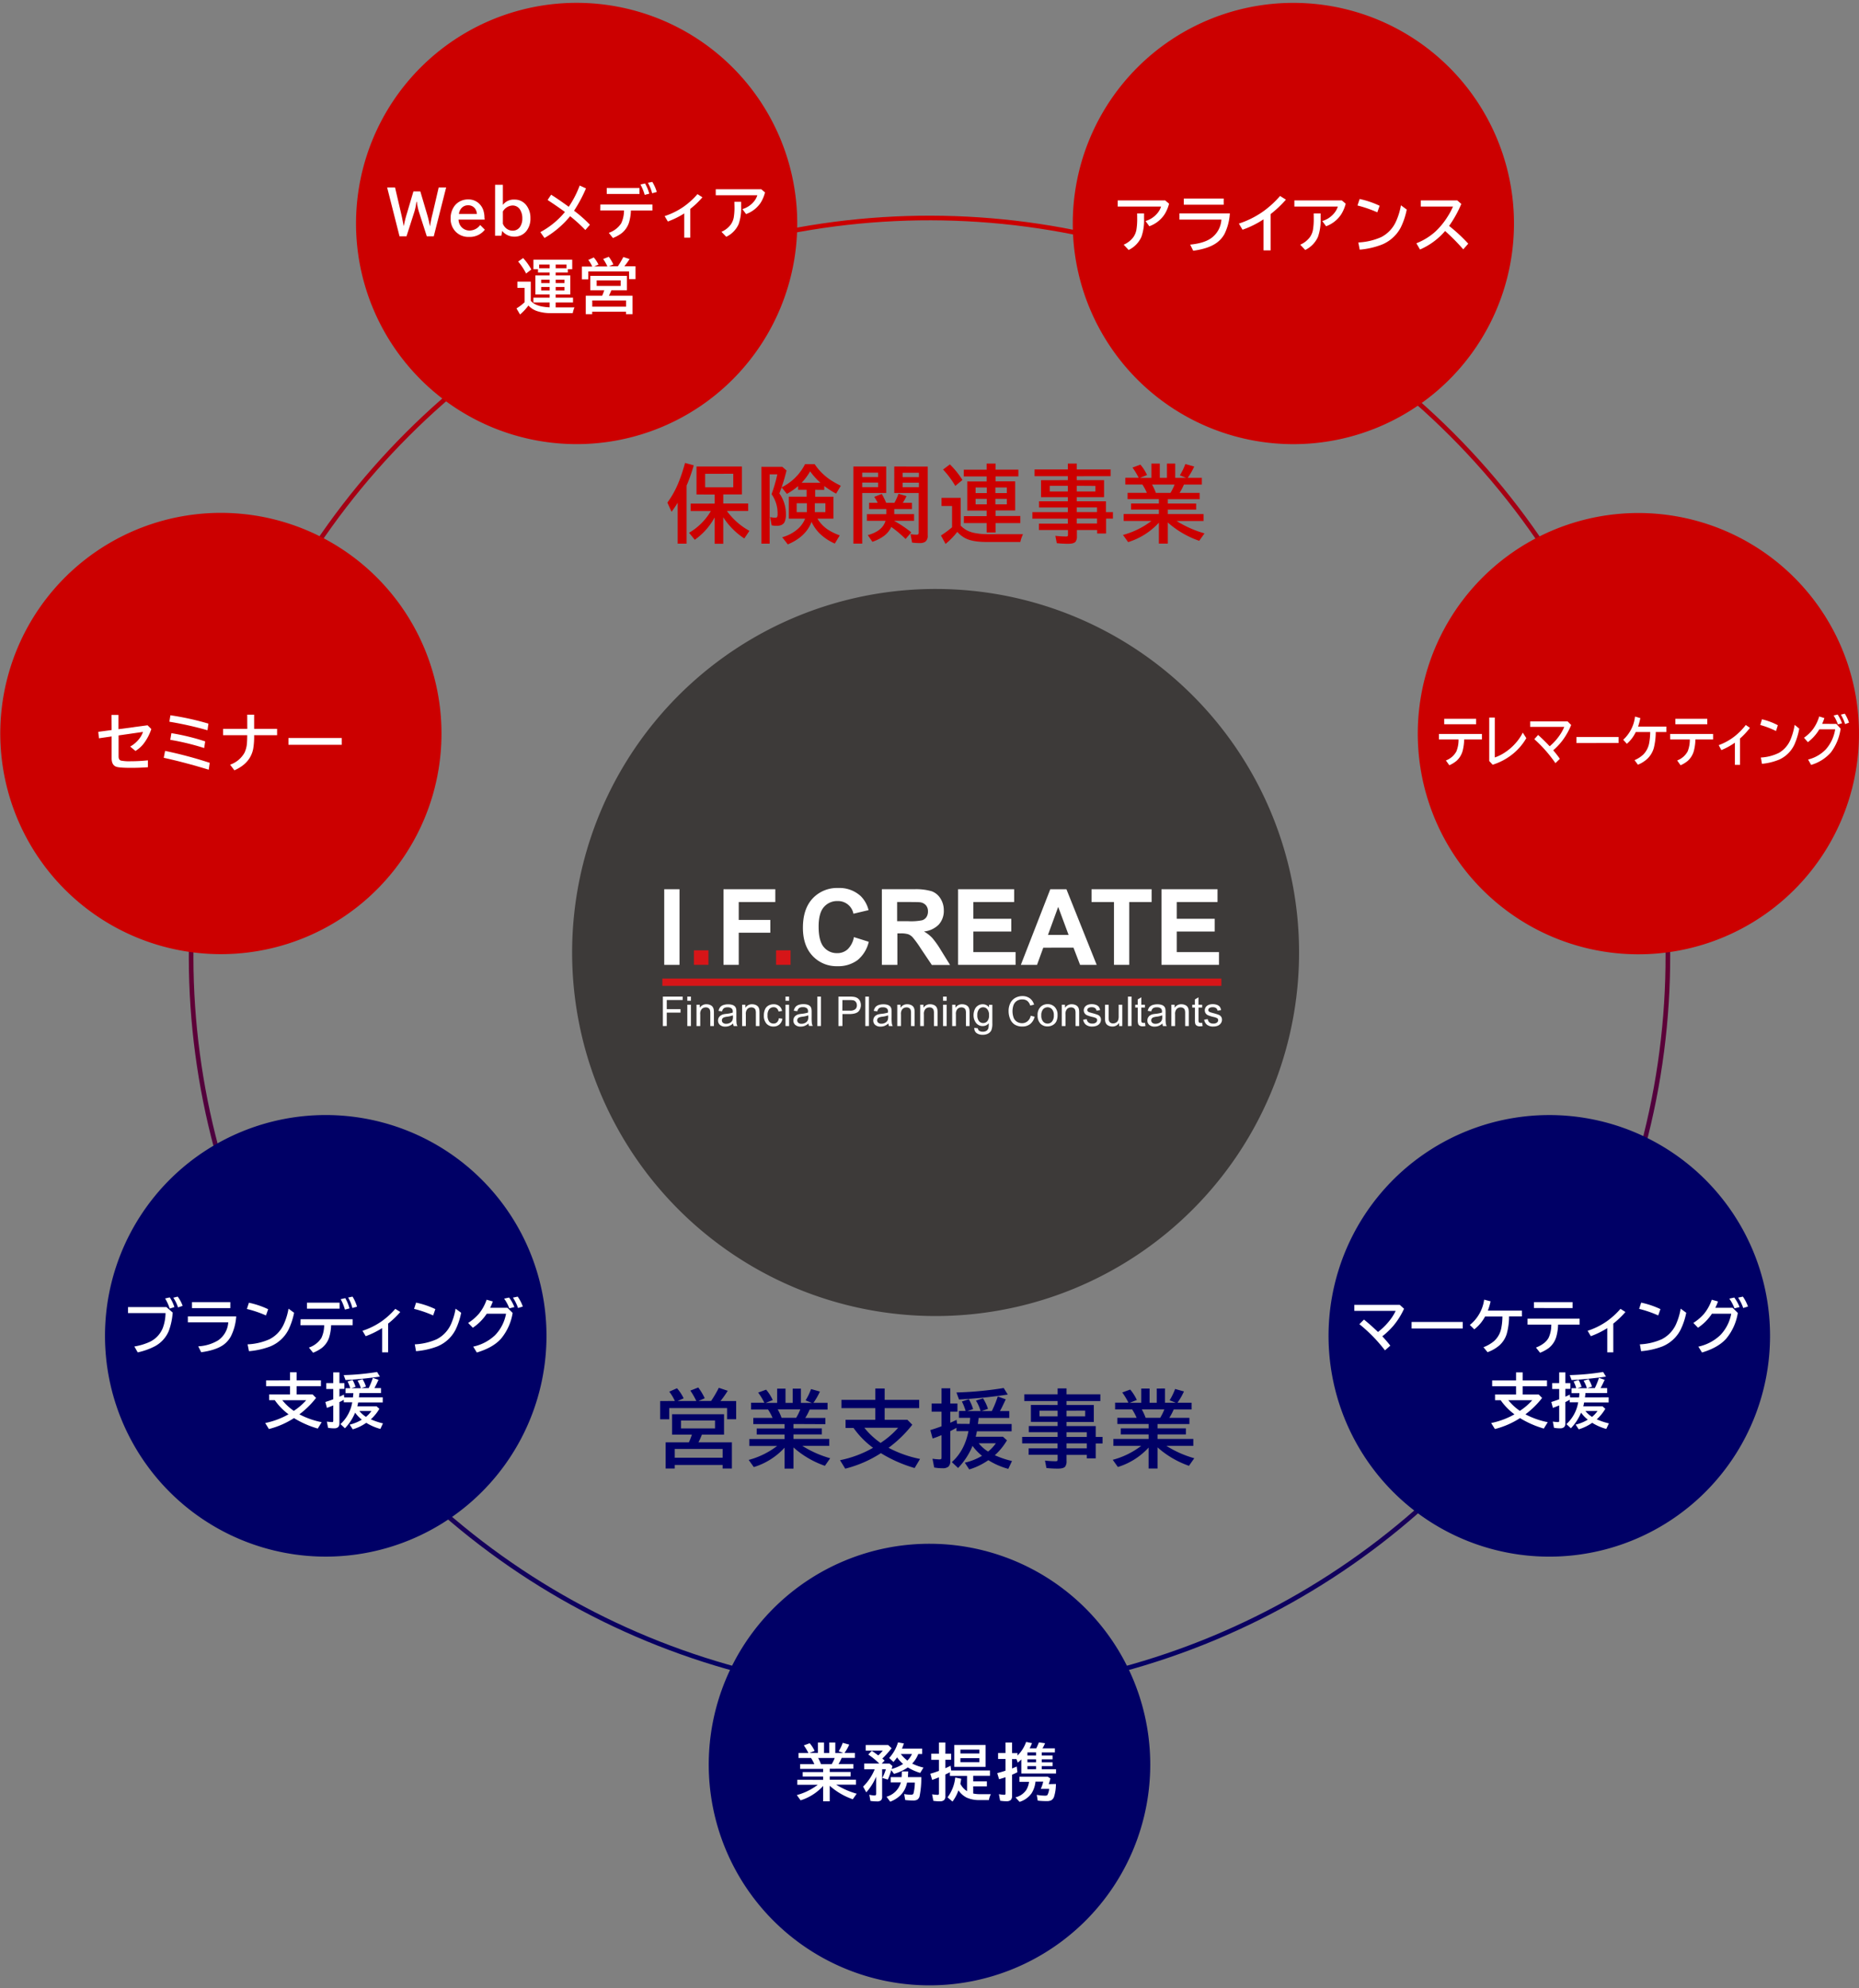 <svg xmlns="http://www.w3.org/2000/svg" xmlns:xlink="http://www.w3.org/1999/xlink" width="750" height="802" viewBox="0 0 750 802"><rect x="0" y="0" width="750" height="802" fill="#808080" stroke="none"/><defs><style>.a{fill:none;stroke-width:1.87px;stroke:url(#a);}.b{fill:#006;}.c{fill:#fff;}.d{fill:#3d3a39;}.e{fill:#c00;}.f{fill:#d61518;}</style><linearGradient id="a" x1="375" y1="684.65" x2="375" y2="87.01" gradientTransform="translate(382.66 -152.16) rotate(45)" gradientUnits="userSpaceOnUse"><stop offset="0" stop-color="#006"/><stop offset="1" stop-color="#c00"/></linearGradient></defs><title>img_business01</title><circle class="a" cx="375" cy="385.83" r="297.89" transform="translate(-162.99 378.17) rotate(-45)"/><path class="b" d="M464.06,711.78A89.06,89.06,0,1,1,375,622.71,89.06,89.06,0,0,1,464.06,711.78Z"/><path class="c" d="M334.75,713.46v1.29h8.41v1.8h-8.41v1.33h10.6v2h-8a32,32,0,0,0,8.27,3.65l-1.57,2.24a27.54,27.54,0,0,1-9.31-5.44v6.27H332.1v-6.21A20.56,20.56,0,0,1,323,726.2l-1.53-2.12a24.37,24.37,0,0,0,8.45-4.15h-8.25v-2H332.1v-1.33h-8.26v-1.8h8.26v-1.29h-9.28V711.6h5.71a15,15,0,0,0-1.33-2.48h-5.05v-2h4l-.05-.08a20.46,20.46,0,0,0-1.8-3l2.36-.87a13.74,13.74,0,0,1,2,3.09l-2.1.83h3.41V702.9h2.48v4.22h2.12V702.9H337v4.22h3.22l-1.85-.72A18.19,18.19,0,0,0,340,703l2.62.74a20.71,20.71,0,0,1-1.91,3.34h4.18v2h-5.31a15.71,15.71,0,0,1-1.3,2.48h6v1.86Zm-3.54-1.86h4.33a14.28,14.28,0,0,0,1.22-2.48h-6.69A15.61,15.61,0,0,1,331.21,711.6Z"/><path class="c" d="M364.35,711.54a14.58,14.58,0,0,1-2.42-2.66,20.91,20.91,0,0,1-1.48,1.84l-1.72-1.6a16.18,16.18,0,0,0,3.56-6.29l2.39.42c-.27.79-.53,1.49-.79,2.1h8.16v2.17h-1.59a11.56,11.56,0,0,1-2.44,3.85,19.82,19.82,0,0,0,4.55,1.62l-1.32,2.15a21,21,0,0,1-5-2.22l-.15.11a18.56,18.56,0,0,1-5.43,2.49l-1.1-1.49a31.14,31.14,0,0,1-1.38,3.81l-2.22-.67a21.73,21.73,0,0,0,1.43-3.5h-1.51v11a2.16,2.16,0,0,1-.39,1.47,2.46,2.46,0,0,1-1.82.49,16.6,16.6,0,0,1-2.51-.19l-.45-2.51a8.09,8.09,0,0,0,2.09.29.66.66,0,0,0,.57-.2,1.18,1.18,0,0,0,.11-.59v-6.78a23.14,23.14,0,0,1-4,6.33l-1.27-2.32a20.75,20.75,0,0,0,4.68-7h-4.23v-2.3h6.07a30.36,30.36,0,0,0-4.44-3.63l1.42-1.5c.83.54,1.69,1.16,2.6,1.85a14.64,14.64,0,0,0,1.82-1.94h-6.87V703.9h9.06l1.37,1.28a36.09,36.09,0,0,1-3.75,4.18l.46.37.49.42-1.16,1.22h3.16l1.15,1c-.11.41-.21.81-.32,1.19A17,17,0,0,0,364.35,711.54Zm4.74,7.48h-3.15a9.86,9.86,0,0,1-2.56,5.05,12.16,12.16,0,0,1-4.23,2.68l-1.48-2a8.38,8.38,0,0,0,5.78-5.78h-4.11v-2.14h4.41l.1-2.29h2.55l-.1,2.29h5.39a37.51,37.51,0,0,1-.68,7.7,2.31,2.31,0,0,1-1,1.44,3.57,3.57,0,0,1-1.68.3,28.51,28.51,0,0,1-3.13-.19l-.42-2.41a16.41,16.41,0,0,0,2.76.27c.52,0,.85-.16,1-.5A19.81,19.81,0,0,0,369.09,719Zm-3-8.87a9.42,9.42,0,0,0,1.84-2.63h-4.51A14.82,14.82,0,0,0,366.05,710.15Z"/><path class="c" d="M392.63,723.46a13.89,13.89,0,0,0,2.67.26h4.44a9.58,9.58,0,0,0-.79,2.38h-3.7a12.28,12.28,0,0,1-5.27-1,8.89,8.89,0,0,1-3.3-2.94,16.66,16.66,0,0,1-2.4,4.54l-2-1.7a16.15,16.15,0,0,0,3.1-8l2.41.5c-.08.59-.19,1.25-.34,2a7.17,7.17,0,0,0,2.7,3v-6.15h-6.92v-1.46c-.51.26-1.12.55-1.82.88v8.67a2.17,2.17,0,0,1-.54,1.68,2.57,2.57,0,0,1-1.77.48,16.45,16.45,0,0,1-2.55-.2l-.5-2.63a19.83,19.83,0,0,0,2.2.22c.25,0,.41-.05.47-.16a.91.91,0,0,0,.09-.46v-6.46c-1,.42-1.94.78-2.74,1.06l-.74-2.5c1.16-.33,2.32-.71,3.48-1.15v-4.47h-3.1V707.4h3.1v-4.5h2.6v4.5h2.32v2.43h-2.32v3.42c.51-.22,1.21-.54,2.09-1l.25,1.91H399.4v2.13h-6.77v2.27h5.52v2h-5.52Zm5-19.58v8.82H385v-8.82Zm-10.16,1.85v1.56h7.65v-1.56Zm0,3.44v1.65h7.65v-1.65Z"/><path class="c" d="M415.4,705.22h2.68a24.46,24.46,0,0,0,1.05-2.39l2.5.34a15.84,15.84,0,0,1-1.05,2.05h5v1.65h-5.3v1.25h4.37v1.53h-4.37v1.2h4.37v1.55h-4.37v1.25h5.77v1.72h-14v-5.66c-.42.41-.89.83-1.43,1.28l-.54-1.44H408.3v3.8c.61-.24,1.24-.5,1.9-.78l.27,2.3c-.71.36-1.44.7-2.17,1v8.55a2.19,2.19,0,0,1-.54,1.67,2.57,2.57,0,0,1-1.77.48,13.9,13.9,0,0,1-2.49-.22l-.5-2.63a16.83,16.83,0,0,0,2.09.24c.28,0,.45-.06.51-.16a1,1,0,0,0,.07-.45v-6.47c-.69.24-1.55.51-2.6.81l-.74-2.46c1.34-.36,2.46-.68,3.34-1v-4.71h-3v-2.4h3V702.9h2.63v4.25h2.2v1l.18-.19a14.33,14.33,0,0,0,3.3-5.31l2.38.48A20.25,20.25,0,0,1,415.4,705.22ZM426,719.6a17.27,17.27,0,0,1-.74,5.12,2.62,2.62,0,0,1-1.17,1.48,4.08,4.08,0,0,1-1.83.32,28.52,28.52,0,0,1-3.59-.2l-.4-2.33a18.94,18.94,0,0,0,3.29.33,1.48,1.48,0,0,0,1-.24,6.25,6.25,0,0,0,.71-2.5h-3.39a12.73,12.73,0,0,0,1-2.91h-3.13a10.62,10.62,0,0,1-1.57,4.69,9.24,9.24,0,0,1-4.85,3.46L409.68,725a7.31,7.31,0,0,0,4.37-3,8.69,8.69,0,0,0,1.12-3.26h-3.89v-2.08h11.4l1.1.72c-.25.94-.47,1.7-.69,2.29ZM414.5,706.87v1.25H418v-1.25Zm0,2.78v1.2H418v-1.2Zm0,2.75v1.25H418V712.4Z"/><path class="b" d="M68.44,475.86a89.06,89.06,0,1,1,0,125.95A89.07,89.07,0,0,1,68.44,475.86Z"/><path class="c" d="M51.65,527.24h15.5l2.52,2.21a26.74,26.74,0,0,1-1.59,7.45A12.41,12.41,0,0,1,62.56,543a27.48,27.48,0,0,1-7,2.51l-1.35-2.38a24,24,0,0,0,6.2-1.86,10.52,10.52,0,0,0,5.27-5.6,17.72,17.72,0,0,0,1.1-6H51.65Zm16.82.61a19.53,19.53,0,0,0-1.85-4.09l1.88-.43a15.91,15.91,0,0,1,1.86,3.91Zm3.36-.48a16.08,16.08,0,0,0-1.91-3.91l1.77-.44a14.28,14.28,0,0,1,2,3.72Z"/><path class="c" d="M75.79,531H95.3a21.1,21.1,0,0,1-2.13,8,10.36,10.36,0,0,1-3,3.45q-3.09,2.2-9,3l-1.19-2.38a17.22,17.22,0,0,0,8-2.39,9.55,9.55,0,0,0,4.11-7.3H75.79Zm1.67-5.75H92.92v2.41H77.46Z"/><path class="c" d="M107.3,530.61A45.45,45.45,0,0,0,99.6,528l.82-2.52a35.2,35.2,0,0,1,7.77,2.62Zm-7.41,11.66a24.42,24.42,0,0,0,8.88-2.08,12.59,12.59,0,0,0,5.58-5.75,25.19,25.19,0,0,0,2.05-6.56l2.25,1.65a28.18,28.18,0,0,1-2.29,6.89,14.36,14.36,0,0,1-7.46,6.74,31.25,31.25,0,0,1-8.46,1.87Z"/><path class="c" d="M121.28,532.14h21v2.4h-8.69a19.38,19.38,0,0,1-.75,4.78,8.87,8.87,0,0,1-3,4.4,14.77,14.77,0,0,1-3.53,1.93l-1.68-2.08a9.69,9.69,0,0,0,5-3.82,12,12,0,0,0,1.15-5.21h-9.57Zm2.56-6.67H137v2.41H123.84Zm15.32,2.78a21.29,21.29,0,0,0-1.71-4.2l1.85-.41a16.77,16.77,0,0,1,1.7,4.13Zm3-.64a15.34,15.34,0,0,0-1.71-4.22l1.78-.37a16.3,16.3,0,0,1,1.81,4.06Z"/><path class="c" d="M154.16,545.49v-9.76a35.21,35.21,0,0,1-6.62,3.25l-1.3-2.18a29.19,29.19,0,0,0,7.59-3.73,31,31,0,0,0,5.66-5.12l2,1.27a34.79,34.79,0,0,1-4.9,4.68v11.59Z"/><path class="c" d="M174.75,530.61a45.45,45.45,0,0,0-7.7-2.65l.82-2.52a34.84,34.84,0,0,1,7.77,2.62Zm-7.41,11.66a24.53,24.53,0,0,0,8.89-2.08,12.62,12.62,0,0,0,5.57-5.75,25.19,25.19,0,0,0,2-6.56l2.25,1.65a27.76,27.76,0,0,1-2.29,6.89,14.36,14.36,0,0,1-7.46,6.74,31.16,31.16,0,0,1-8.46,1.87Z"/><path class="c" d="M204.71,527.51l2.11,2.09a21.49,21.49,0,0,1-4.74,10.45q-3.22,3.57-9.71,5.51l-1.46-2.37a18.47,18.47,0,0,0,8.78-4.57,16.74,16.74,0,0,0,4.47-8.71h-7.78a20.43,20.43,0,0,1-5.61,5.66l-1.9-1.94a19,19,0,0,0,4.37-3.74,17.92,17.92,0,0,0,3.07-5.62l2.52.7a22.29,22.29,0,0,1-1.08,2.54Zm.77.24a16.82,16.82,0,0,0-2.09-3.92l2-.44a15.74,15.74,0,0,1,2.13,3.85Zm3.52-.14a18.25,18.25,0,0,0-2.06-4.18l1.92-.41a16,16,0,0,1,2.06,4Z"/><path class="c" d="M120.78,570.5a33.13,33.13,0,0,0,9,3.17l-1.58,2.57a39.11,39.11,0,0,1-9.6-4.22,34.16,34.16,0,0,1-10.12,4.41L107,574a31.54,31.54,0,0,0,9.41-3.52,24.4,24.4,0,0,1-5.55-5.69h-2.28v-2.33H117v-3.32h-9.65v-2.35H117v-3.24h2.66v3.24h9.82v2.35h-9.82v3.32h6.45l1.4,1.42A35.28,35.28,0,0,1,120.78,570.5Zm-2.25-1.4a24.44,24.44,0,0,0,5-4.29h-9.63A21.76,21.76,0,0,0,118.53,569.1Z"/><path class="c" d="M142.4,563.68c0-.41.11-.89.15-1.46l0-.27H139.4v-2h1.9a14.39,14.39,0,0,0-1.07-2.68l2-.66a13.37,13.37,0,0,1,1.21,2.79l-1.66.55h3.79a11.56,11.56,0,0,0-1.32-3l2-.65a12.44,12.44,0,0,1,1.39,3l-1.85.62h2.95a31.51,31.51,0,0,0,1.69-4.14l2.27.8c-.69,1.53-1.24,2.64-1.65,3.34h2.66v2H145c0,.34-.09.91-.19,1.73h9.6v2.06h-9.91c-.07.4-.18.92-.34,1.56h7.77l1.13,1a18.13,18.13,0,0,1-3.45,4.24,26.73,26.73,0,0,0,4.89,1.64l-1.05,2.24a21.23,21.23,0,0,1-5.69-2.47,1.86,1.86,0,0,0-.2.14,18.8,18.8,0,0,1-5.24,2.49l-1.24-1.9a16.73,16.73,0,0,0,4.9-2,14.32,14.32,0,0,1-2.71-2.83,19.89,19.89,0,0,1-4.11,6.3l-1.79-1.68a15.32,15.32,0,0,0,4.74-8.81h-3.41v-1c-.46.26-1,.57-1.77.94v8.5a2.1,2.1,0,0,1-.52,1.61,2.49,2.49,0,0,1-1.67.46,12.81,12.81,0,0,1-2.39-.21l-.48-2.5a17.25,17.25,0,0,0,2,.19c.28,0,.44,0,.5-.14a.82.82,0,0,0,.08-.41V566.9c-.84.36-1.69.67-2.55,1l-.64-2.38c1.16-.36,2.23-.72,3.19-1.09v-4.15h-2.83V557.9h2.83v-4.33h2.49v4.33h2v2.33h-2v3.14c.38-.16,1-.43,1.8-.82l.14,1.13Zm-3.74-9a100.93,100.93,0,0,0,13.47-1.26l1.14,1.86q-6.83,1-13.87,1.39Zm9,16.83a12,12,0,0,0,2.2-2.35H145A10.77,10.77,0,0,0,147.69,571.55Z"/><path class="b" d="M550.36,490.34a89.06,89.06,0,1,1,26.19,123.2A89.06,89.06,0,0,1,550.36,490.34Z"/><path class="c" d="M546.39,526.33h18.32l1.74,1.58a30.16,30.16,0,0,1-4.31,6.87,31.18,31.18,0,0,1-4.46,4.25c1.32,1.42,2.4,2.68,3.23,3.76l-2.16,1.9a62.26,62.26,0,0,0-10.32-10.56l1.85-1.85c1.74,1.38,3.62,3.05,5.66,5a26.05,26.05,0,0,0,5.38-5.53,18.19,18.19,0,0,0,1.75-3H546.39Z"/><path class="c" d="M569.5,533.24h20.64v2.64H569.5Z"/><path class="c" d="M614,531h-5.18a26.45,26.45,0,0,1-.93,7,10.22,10.22,0,0,1-3,4.71,15.13,15.13,0,0,1-4.75,2.72l-1.65-2a14.84,14.84,0,0,0,4.33-2.52,9.39,9.39,0,0,0,2.85-5.14,25.23,25.23,0,0,0,.47-4.73h-7a16,16,0,0,1-4.35,5.18l-1.8-1.77a15.82,15.82,0,0,0,5.78-10.21l2.6.68a25.76,25.76,0,0,1-1.11,3.74H614Z"/><path class="c" d="M616.28,531.91h21v2.4H628.6a20.15,20.15,0,0,1-.73,4.93,9,9,0,0,1-3,4.49,15.13,15.13,0,0,1-3.53,1.93l-1.67-2.09c2.56-1,4.27-2.37,5.13-4a12.33,12.33,0,0,0,1.05-5.26h-9.57Zm2.57-6.68h15.59v2.4H618.85Z"/><path class="c" d="M648.44,545.49v-9.76a35.32,35.32,0,0,1-6.63,3.25l-1.3-2.18a29.1,29.1,0,0,0,7.6-3.73,31.3,31.3,0,0,0,5.66-5.12l2,1.27a34.79,34.79,0,0,1-4.9,4.68v11.59Z"/><path class="c" d="M669,530.61a45.45,45.45,0,0,0-7.7-2.65l.82-2.52a35.2,35.2,0,0,1,7.77,2.62Zm-7.41,11.66a24.42,24.42,0,0,0,8.88-2.08,12.69,12.69,0,0,0,5.58-5.75,25.58,25.58,0,0,0,2-6.56l2.25,1.65a27.73,27.73,0,0,1-2.3,6.89,14.34,14.34,0,0,1-7.45,6.74,31.25,31.25,0,0,1-8.46,1.87Z"/><path class="c" d="M699,527.51l2.11,2.09a21.5,21.5,0,0,1-4.75,10.45q-3.23,3.57-9.7,5.51l-1.46-2.37a18.43,18.43,0,0,0,8.77-4.57,16.68,16.68,0,0,0,4.48-8.71h-7.78a20.33,20.33,0,0,1-5.62,5.66l-1.89-1.94a19.23,19.23,0,0,0,4.37-3.74,18.12,18.12,0,0,0,3.07-5.62l2.52.7a22.29,22.29,0,0,1-1.08,2.54Zm.76.24a16.76,16.76,0,0,0-2.08-3.92l2-.44a15.75,15.75,0,0,1,2.14,3.85Zm3.53-.14a18.25,18.25,0,0,0-2.06-4.18l1.92-.41a16.33,16.33,0,0,1,2.06,4Z"/><path class="c" d="M615.42,570.5a33.09,33.09,0,0,0,9,3.17l-1.58,2.57a39.11,39.11,0,0,1-9.6-4.22,34.22,34.22,0,0,1-10.13,4.41L601.6,574A31.54,31.54,0,0,0,611,570.5a24.65,24.65,0,0,1-5.56-5.69h-2.27v-2.33h8.47v-3.32H602v-2.35h9.64v-3.24h2.66v3.24h9.82v2.35h-9.82v3.32h6.46l1.39,1.42A35,35,0,0,1,615.42,570.5Zm-2.25-1.4a24.27,24.27,0,0,0,5-4.29h-9.64A21.76,21.76,0,0,0,613.17,569.1Z"/><path class="c" d="M637.05,563.68c.05-.41.1-.89.15-1.46l0-.27h-3.17v-2h1.89a14.39,14.39,0,0,0-1.06-2.68l2-.66a13.92,13.92,0,0,1,1.21,2.79l-1.67.55h3.8a11.56,11.56,0,0,0-1.32-3l2-.65a12.47,12.47,0,0,1,1.4,3l-1.86.62h3a31.35,31.35,0,0,0,1.68-4.14l2.28.8c-.7,1.53-1.25,2.64-1.65,3.34h2.66v2h-8.76c0,.34-.08.91-.19,1.73H649v2.06h-9.9c-.07.4-.18.92-.34,1.56h7.77l1.12,1a18.34,18.34,0,0,1-3.44,4.24,26.24,26.24,0,0,0,4.89,1.64l-1.06,2.24a21.17,21.17,0,0,1-5.68-2.47,1.21,1.21,0,0,0-.2.14,18.94,18.94,0,0,1-5.24,2.49l-1.24-1.9a16.84,16.84,0,0,0,4.9-2,14,14,0,0,1-2.71-2.83,20.23,20.23,0,0,1-4.11,6.3l-1.8-1.68a15.27,15.27,0,0,0,4.75-8.81h-3.41v-1c-.46.26-1.05.57-1.77.94v8.5a2.11,2.11,0,0,1-.53,1.61,2.46,2.46,0,0,1-1.66.46,12.73,12.73,0,0,1-2.39-.21l-.48-2.5a17.25,17.25,0,0,0,2,.19c.27,0,.44,0,.49-.14a.72.72,0,0,0,.08-.41V566.9c-.83.36-1.68.67-2.54,1l-.64-2.38c1.16-.36,2.22-.72,3.18-1.09v-4.15h-2.82V557.9h2.82v-4.33h2.5v4.33h2v2.33h-2v3.14c.37-.16,1-.43,1.79-.82l.14,1.13Zm-3.74-9a100.77,100.77,0,0,0,13.46-1.26l1.15,1.86q-6.82,1-13.87,1.39Zm9,16.83a11.72,11.72,0,0,0,2.2-2.35h-4.88A10.72,10.72,0,0,0,642.33,571.55Z"/><path class="d" d="M524.1,384.21A146.64,146.64,0,1,1,377.47,237.57,146.64,146.64,0,0,1,524.1,384.21Z"/><path class="e" d="M277,195.88v23.41h-3.6V202.81c-.68,1.1-1.5,2.32-2.46,3.63l-1.69-3.7A37.77,37.77,0,0,0,274,194q1.2-3,2.38-7.26l3.5.95A64.64,64.64,0,0,1,277,195.88Zm16.27,10.25a27.58,27.58,0,0,0,9.08,8l-2.07,3.07a29,29,0,0,1-8.49-8.55v10.69H288.3V208.73a26.43,26.43,0,0,1-8,9L278,214.91a24.52,24.52,0,0,0,8.8-8.78h-8.16v-3h9.68v-3.66H281V188.18h18.31v11.27h-7.51v3.66h10.05v3Zm-8.78-15v5.43h11.34V191.1Z"/><path class="e" d="M328.88,197.56v2.79h7.35v8.87h-6.44a14.13,14.13,0,0,0,4.1,4.34,23.06,23.06,0,0,0,4.9,2.4l-2,3.3a20.52,20.52,0,0,1-6.31-4.28,16.82,16.82,0,0,1-3.07-4.45q-2.29,6-9.57,9.06l-2.27-2.89a15.58,15.58,0,0,0,6.52-3.53,11.21,11.21,0,0,0,2.73-3.95h-6.59v-8.87h7.19v-2.79H322v-1.48a29.44,29.44,0,0,1-4.53,3.14l-2.13-2.62c-.39,1.09-.7,1.9-.91,2.42a14.25,14.25,0,0,1,2.64,8.19,7.75,7.75,0,0,1-.55,3.38c-.51,1-1.57,1.51-3.2,1.51a9.3,9.3,0,0,1-2-.2l-.64-3.33a9.11,9.11,0,0,0,2.05.26c.43,0,.7-.11.82-.33a2.91,2.91,0,0,0,.16-1.21,13.28,13.28,0,0,0-2.42-7.95,61,61,0,0,0,2.31-8h-3.09v27.95h-3.34v-31h8.44l1.71,1.49c-.55,2.26-1.2,4.53-2,6.81a20.81,20.81,0,0,0,9.46-9.36h3.89a23,23,0,0,0,6.77,6.62,39.8,39.8,0,0,0,3.77,2.09l-1.89,3.19a37.81,37.81,0,0,1-4.78-3.09v1.56ZM325.54,203h-4.12v3.59h4.12Zm-2.11-8.26H331a28.67,28.67,0,0,1-4.16-4.62A22.94,22.94,0,0,1,323.43,194.71Zm5.31,8.26v3.59H333V203Z"/><path class="e" d="M357.53,188.18v10.69h-9.67v20.42h-3.57V188.18Zm-9.67,2.49v1.76h6.4v-1.76Zm0,4v1.83h6.4v-1.83Zm11.71,17.91a9.61,9.61,0,0,1-2.62,3.36,16.33,16.33,0,0,1-5,2.6l-1.84-2.69q5.94-1.62,7.15-5.77h-7.52v-2.69h7.82v-2.05h-6.94v-2.52h3.49a24.22,24.22,0,0,0-1.41-2.41l3.05-1.16a25.27,25.27,0,0,1,1.76,3.57h3.35a25.54,25.54,0,0,0,1.63-3.64l3.22.92a18.36,18.36,0,0,1-1.49,2.72h3.7v2.52h-7.14v2.05h8v2.69H360.7a47.64,47.64,0,0,1,6.95,4.66l-2.3,2.67A47.15,47.15,0,0,0,359.57,212.55Zm14.71-24.37V216a2.89,2.89,0,0,1-1,2.54,4,4,0,0,1-2.3.52,22.64,22.64,0,0,1-3-.2l-.65-3.41a15,15,0,0,0,2.53.22.68.68,0,0,0,.78-.76V198.87h-9.86V188.18Zm-10.13,2.49v1.76h6.56v-1.76Zm0,4v1.83h6.56v-1.83Z"/><path class="e" d="M387.57,212a10.28,10.28,0,0,0,3,2.17,12.53,12.53,0,0,0,3.25.93,25.53,25.53,0,0,0,4.37.37h14.54a13.66,13.66,0,0,0-1.08,3.15H398.05c-3.74,0-6.59-.49-8.53-1.48a11.64,11.64,0,0,1-3.31-2.59,30.41,30.41,0,0,1-4.73,4.85L379.62,216a40.92,40.92,0,0,0,4.48-3.31v-8.59h-4.25v-3.28h7.72Zm-2.17-16a36.81,36.81,0,0,0-4.93-6.61l2.75-2.07a34.72,34.72,0,0,1,5.07,6.29Zm12.65-1.81v-2h-9.22v-2.72h9.22V187h3.6v2.44h9.21v2.72h-9.21v2h7.92v11.74h-7.92v2.24h10V211h-10v3.8h-3.6V211h-9.18v-2.79h9.18v-2.24h-7.82V194.19Zm.06,2.44H393.6v2.26h4.51Zm0,4.6H393.6v2.21h4.51Zm3.47-4.6v2.26h4.62v-2.26Zm0,4.6v2.21h4.62v-2.21Z"/><path class="e" d="M430.82,193.68v-1.6H417.39v-2.72h13.43V187h3.6v2.37h13.65v2.72H434.42v1.6h11v6.84h-11v1.66h11.77v4.38H449v2.62h-2.76v6h-3.6v-1.39h-8.17v2.5a3.46,3.46,0,0,1-.55,2.21c-.46.56-1.44.83-2.92.83a39.32,39.32,0,0,1-4.65-.25l-.58-2.95a38.18,38.18,0,0,0,4.37.26c.35,0,.57-.07.64-.23a1.06,1.06,0,0,0,.09-.5v-1.87H419.16v-2.59h11.66v-2H416.51v-2.62h14.31v-1.89H419.2v-2.49h11.62v-1.66H420v-6.84Zm0,2.27h-7.31v2.29h7.31Zm3.6,0v2.29h7.52V196Zm0,10.61h8.17v-1.89h-8.17Zm0,4.6h8.17v-2h-8.17Z"/><path class="e" d="M471.14,201.35v1.76h11.44v2.44H471.14v1.81h14.43v2.79H474.69a43.06,43.06,0,0,0,11.26,5l-2.14,3a37.44,37.44,0,0,1-12.67-7.4v8.53h-3.6v-8.45a28,28,0,0,1-12.4,7.84l-2.08-2.89a33.18,33.18,0,0,0,11.49-5.64H453.33v-2.79h14.21v-1.81H456.31v-2.44h11.23v-1.76H454.92v-2.53h7.77a20.24,20.24,0,0,0-1.81-3.37H454v-2.72h5.39l-.06-.12a28.81,28.81,0,0,0-2.44-4l3.2-1.18a18,18,0,0,1,2.67,4.2l-2.85,1.13h4.63V187h3.37v5.74h2.89V187h3.33v5.74h4.39l-2.51-1a25.94,25.94,0,0,0,2.21-4.56l3.57,1a27.07,27.07,0,0,1-2.61,4.55h5.7v2.72h-7.23a21.92,21.92,0,0,1-1.77,3.37H484v2.53Zm-4.81-2.53h5.89a20.68,20.68,0,0,0,1.66-3.37h-9.1A22.27,22.27,0,0,1,466.33,198.82Z"/><path class="b" d="M272.27,565.11a19.44,19.44,0,0,0-2.26-3.76l3.12-1.37a17.65,17.65,0,0,1,2.69,4.07l-2.44,1.06h7.54a28.74,28.74,0,0,0-2.41-4.18l3.2-1.26a24.47,24.47,0,0,1,2.61,4.35l-2.54,1.09h5.11A48.36,48.36,0,0,0,290,559.8L293.6,561a38.59,38.59,0,0,1-2.77,3.94l-.18.21H297v7.34h-3.67v-4.51H270v4.51h-3.67v-7.34Zm19.84,5.35v8.23h-8.93a30,30,0,0,1-1.27,2.86c-.05.1-.1.18-.13.25h13.5v10.56h-3.74v-1.43H272.22v1.43h-3.67V581.8h9.38a31.45,31.45,0,0,0,1.21-3.11h-8v-8.23Zm-19.89,14V588h19.32v-3.55ZM274.74,573v3.18h13.73V573Z"/><path class="b" d="M320.13,574.41v1.76h11.44v2.44H320.13v1.81h14.43v2.79H323.68a42.73,42.73,0,0,0,11.26,5l-2.14,3.06a37.62,37.62,0,0,1-12.67-7.41v8.54h-3.6v-8.45a27.88,27.88,0,0,1-12.41,7.83l-2.07-2.89a32.83,32.83,0,0,0,11.49-5.64H302.31v-2.79h14.22v-1.81H305.3v-2.44h11.23v-1.76H303.91v-2.52h7.77a20.58,20.58,0,0,0-1.81-3.37H303v-2.73h5.39l-.07-.11a27.15,27.15,0,0,0-2.44-4l3.21-1.17a18,18,0,0,1,2.67,4.2l-2.85,1.12h4.63v-5.74h3.37v5.74h2.89v-5.74h3.33v5.74h4.39l-2.51-1a25.59,25.59,0,0,0,2.21-4.56l3.57,1a27.62,27.62,0,0,1-2.61,4.54h5.69v2.73h-7.22a22.39,22.39,0,0,1-1.77,3.37H333v2.52Zm-4.82-2.52h5.9a21.52,21.52,0,0,0,1.66-3.37h-9.1A20.94,20.94,0,0,1,315.31,571.89Z"/><path class="b" d="M358.49,584a46.57,46.57,0,0,0,12.7,4.5L369,592.16a55.23,55.23,0,0,1-13.6-6A48.25,48.25,0,0,1,341,592.42L338.9,589a44.56,44.56,0,0,0,13.33-5,34.94,34.94,0,0,1-7.87-8h-3.22v-3.3h12V568H339.48v-3.34h13.67v-4.58h3.76v4.58h13.92V568H356.91v4.7h9.15l2,2A49.67,49.67,0,0,1,358.49,584Zm-3.19-2a34.77,34.77,0,0,0,7.06-6.08H348.71A31,31,0,0,0,355.3,582.05Z"/><path class="b" d="M391.16,574.36c.08-.57.15-1.26.22-2.06l0-.38h-4.5v-2.79h2.69a20.2,20.2,0,0,0-1.51-3.8l2.82-.93a19.09,19.09,0,0,1,1.71,4l-2.36.78h5.38a16.41,16.41,0,0,0-1.87-4.22l2.85-.91a17.21,17.21,0,0,1,2,4.25l-2.62.88h4.18a43.6,43.6,0,0,0,2.39-5.88l3.22,1.15c-1,2.16-1.77,3.74-2.34,4.73h3.77v2.79H394.8c0,.48-.13,1.29-.27,2.44h13.6v2.92h-14c-.1.58-.26,1.31-.48,2.21h11l1.59,1.46a25.74,25.74,0,0,1-4.88,6,37.31,37.31,0,0,0,6.92,2.33l-1.49,3.17a29.74,29.74,0,0,1-8.06-3.51l-.28.2a27.2,27.2,0,0,1-7.42,3.54L389.25,590a24,24,0,0,0,6.94-2.77,20.41,20.41,0,0,1-3.83-4,28.52,28.52,0,0,1-5.83,8.91L384,589.77q5.13-4.51,6.72-12.49h-4.83v-1.34c-.65.36-1.49.81-2.5,1.33v12.05a2.94,2.94,0,0,1-.75,2.27,3.49,3.49,0,0,1-2.36.65,18,18,0,0,1-3.39-.3l-.68-3.53a24.14,24.14,0,0,0,2.83.26c.38,0,.62-.07.69-.2a1,1,0,0,0,.12-.58v-9c-1.19.51-2.39,1-3.6,1.34l-.92-3.37q2.48-.76,4.52-1.54v-5.88h-4v-3.3h4v-6.13h3.54v6.13h2.88v3.3h-2.88v4.45c.53-.22,1.37-.61,2.54-1.16l.19,1.59Zm-5.29-12.68a141.35,141.35,0,0,0,19.07-1.8l1.63,2.64q-9.69,1.47-19.66,2Zm12.78,23.84a16.71,16.71,0,0,0,3.12-3.34h-6.92A15.25,15.25,0,0,0,398.65,585.52Z"/><path class="b" d="M426.69,566.74v-1.59H413.25v-2.73h13.44v-2.37h3.6v2.37h13.64v2.73H430.29v1.59h11v6.84h-11v1.66h11.77v4.38h2.75v2.63h-2.75v6h-3.6v-1.4h-8.17v2.51a3.48,3.48,0,0,1-.55,2.21c-.46.55-1.44.83-2.92.83a41.57,41.57,0,0,1-4.65-.25l-.58-3a38.17,38.17,0,0,0,4.37.27c.35,0,.56-.08.64-.23a1.09,1.09,0,0,0,.09-.5v-1.88H415v-2.59h11.66v-2H412.38v-2.63h14.31v-1.89H415.06v-2.49h11.63v-1.66H415.91v-6.84Zm0,2.28h-7.31v2.29h7.31Zm3.6,0v2.29h7.52V569Zm0,10.6h8.17v-1.89h-8.17Zm0,4.6h8.17v-2h-8.17Z"/><path class="b" d="M467,574.41v1.76h11.44v2.44H467v1.81h14.43v2.79H470.56a42.73,42.73,0,0,0,11.26,5l-2.14,3.06A37.62,37.62,0,0,1,467,583.82v8.54h-3.6v-8.45A27.88,27.88,0,0,1,451,591.74l-2.07-2.89a32.83,32.83,0,0,0,11.49-5.64H449.19v-2.79h14.22v-1.81H452.18v-2.44h11.23v-1.76H450.79v-2.52h7.77a20.58,20.58,0,0,0-1.81-3.37h-6.87v-2.73h5.39l-.07-.11a27.15,27.15,0,0,0-2.44-4l3.21-1.17a18,18,0,0,1,2.67,4.2l-2.85,1.12h4.63v-5.74h3.37v5.74h2.89v-5.74H470v5.74h4.39l-2.51-1a25.59,25.59,0,0,0,2.21-4.56l3.57,1a27.62,27.62,0,0,1-2.61,4.54h5.69v2.73h-7.22a22.39,22.39,0,0,1-1.77,3.37h8.11v2.52Zm-4.82-2.52h5.9a21.52,21.52,0,0,0,1.66-3.37h-9.1A20.94,20.94,0,0,1,462.19,571.89Z"/><rect class="d" x="267.22" y="358.17" width="225.73" height="59.19"/><rect class="c" x="267.98" y="358.69" width="6.16" height="30.51"/><rect class="f" x="279.96" y="383.34" width="5.85" height="5.85"/><polygon class="c" points="291.89 389.19 291.89 358.69 312.79 358.69 312.79 363.85 298.04 363.85 298.04 371.07 310.78 371.07 310.78 376.23 298.04 376.23 298.04 389.19 291.89 389.19"/><rect class="f" x="313.1" y="383.34" width="5.85" height="5.85"/><path class="c" d="M344.5,378l6,1.89a13.44,13.44,0,0,1-4.57,7.42,13,13,0,0,1-8.1,2.42,13.12,13.12,0,0,1-10-4.15c-2.61-2.77-3.9-6.55-3.9-11.35,0-5.08,1.3-9,3.93-11.83a13.5,13.5,0,0,1,10.34-4.21,12.66,12.66,0,0,1,9.09,3.31,12.06,12.06,0,0,1,3.12,5.62l-6.1,1.45a6.3,6.3,0,0,0-6.42-5.11,7,7,0,0,0-5.51,2.43q-2.12,2.43-2.11,7.89c0,3.85.69,6.59,2.08,8.24a6.78,6.78,0,0,0,5.41,2.45,6.16,6.16,0,0,0,4.22-1.56A9,9,0,0,0,344.5,378"/><path class="c" d="M355.78,389.2V358.69h13a22.52,22.52,0,0,1,7.11.82,7,7,0,0,1,3.54,2.93,8.76,8.76,0,0,1,1.34,4.8,8.17,8.17,0,0,1-2,5.67,9.65,9.65,0,0,1-6,2.82,14.56,14.56,0,0,1,3.3,2.56,35.37,35.37,0,0,1,3.51,4.95l3.72,6h-7.36l-4.46-6.64a41.29,41.29,0,0,0-3.25-4.49,4.74,4.74,0,0,0-1.85-1.27,10.07,10.07,0,0,0-3.09-.34h-1.25V389.2Zm6.16-17.61h4.55a22.94,22.94,0,0,0,5.54-.38,3.29,3.29,0,0,0,1.73-1.28,4,4,0,0,0,.62-2.29,3.65,3.65,0,0,0-.83-2.49,3.71,3.71,0,0,0-2.31-1.19c-.5-.08-2-.11-4.5-.11h-4.8Z"/><polygon class="c" points="386.53 389.19 386.53 358.69 409.15 358.69 409.15 363.85 392.69 363.85 392.69 370.61 408 370.61 408 375.75 392.69 375.75 392.69 384.05 409.73 384.05 409.73 389.19 386.53 389.19"/><path class="c" d="M442.45,389.2h-6.7l-2.66-6.93H420.9l-2.52,6.93h-6.53l11.88-30.51h6.51Zm-11.33-12.07-4.2-11.32-4.13,11.32Z"/><polygon class="c" points="449.43 389.19 449.43 363.85 440.37 363.85 440.37 358.69 464.61 358.69 464.61 363.85 455.58 363.85 455.58 389.19 449.43 389.19"/><polygon class="c" points="468.59 389.19 468.59 358.69 491.2 358.69 491.2 363.85 474.75 363.85 474.75 370.61 490.06 370.61 490.06 375.75 474.75 375.75 474.75 384.05 491.79 384.05 491.79 389.19 468.59 389.19"/><rect class="f" x="267.22" y="394.72" width="225.54" height="2.95"/><path class="c" d="M267.43,413.88V402h8v1.39H269v3.68h5.56v1.4H269v5.39Z"/><path class="c" d="M277.29,403.69V402h1.46v1.67Zm0,10.19v-8.6h1.46v8.6Z"/><path class="c" d="M281,413.88v-8.6h1.32v1.23a3.07,3.07,0,0,1,2.73-1.42,3.54,3.54,0,0,1,1.43.28,2.26,2.26,0,0,1,1,.73,2.78,2.78,0,0,1,.46,1.08,8.77,8.77,0,0,1,.08,1.41v5.29h-1.46v-5.23a4,4,0,0,0-.17-1.33,1.32,1.32,0,0,0-.6-.7,1.89,1.89,0,0,0-1-.27,2.36,2.36,0,0,0-1.6.59,2.89,2.89,0,0,0-.68,2.25v4.69Z"/><path class="c" d="M295.79,412.82a5.41,5.41,0,0,1-1.56,1,4.47,4.47,0,0,1-1.61.28,3.12,3.12,0,0,1-2.17-.69,2.27,2.27,0,0,1-.76-1.77,2.36,2.36,0,0,1,.28-1.15,2.47,2.47,0,0,1,.76-.84,3.66,3.66,0,0,1,1-.48,10,10,0,0,1,1.3-.21,12.94,12.94,0,0,0,2.6-.51c0-.2,0-.32,0-.38a1.58,1.58,0,0,0-.42-1.25,2.42,2.42,0,0,0-1.66-.49,2.54,2.54,0,0,0-1.51.36,2.19,2.19,0,0,0-.73,1.27l-1.42-.19a3.48,3.48,0,0,1,.64-1.48,2.78,2.78,0,0,1,1.28-.87,5.79,5.79,0,0,1,1.95-.3,5.21,5.21,0,0,1,1.79.26,2.3,2.3,0,0,1,1,.65,2.27,2.27,0,0,1,.46,1,9.57,9.57,0,0,1,.07,1.35v1.94a21.39,21.39,0,0,0,.09,2.57,3.36,3.36,0,0,0,.37,1h-1.52A3.06,3.06,0,0,1,295.79,412.82Zm-.12-3.26a10,10,0,0,1-2.38.55,5.49,5.49,0,0,0-1.27.3,1.23,1.23,0,0,0-.58.47,1.29,1.29,0,0,0-.2.69,1.25,1.25,0,0,0,.44,1,1.91,1.91,0,0,0,1.29.39,3,3,0,0,0,1.5-.37,2.21,2.21,0,0,0,1-1,3.48,3.48,0,0,0,.24-1.46Z"/><path class="c" d="M299.4,413.88v-8.6h1.31v1.23a3.07,3.07,0,0,1,2.73-1.42,3.51,3.51,0,0,1,1.43.28,2.26,2.26,0,0,1,1,.73,2.78,2.78,0,0,1,.46,1.08,8.77,8.77,0,0,1,.08,1.41v5.29h-1.46v-5.23a3.75,3.75,0,0,0-.17-1.33,1.32,1.32,0,0,0-.6-.7,1.89,1.89,0,0,0-1-.27,2.36,2.36,0,0,0-1.6.59,2.93,2.93,0,0,0-.68,2.25v4.69Z"/><path class="c" d="M314.22,410.73l1.43.19a3.66,3.66,0,0,1-1.2,2.31,3.49,3.49,0,0,1-2.37.84,3.68,3.68,0,0,1-2.84-1.15,4.71,4.71,0,0,1-1.07-3.31,5.89,5.89,0,0,1,.46-2.43,3.21,3.21,0,0,1,1.4-1.57,4.15,4.15,0,0,1,2.06-.52,3.55,3.55,0,0,1,2.28.71,3.17,3.17,0,0,1,1.14,2l-1.41.22a2.32,2.32,0,0,0-.72-1.3,1.8,1.8,0,0,0-1.24-.44,2.26,2.26,0,0,0-1.79.79,3.72,3.72,0,0,0-.68,2.49,3.88,3.88,0,0,0,.66,2.52,2.17,2.17,0,0,0,1.73.79,2,2,0,0,0,1.43-.53A2.56,2.56,0,0,0,314.22,410.73Z"/><path class="c" d="M316.91,403.69V402h1.45v1.67Zm0,10.19v-8.6h1.45v8.6Z"/><path class="c" d="M326.19,412.82a5.41,5.41,0,0,1-1.56,1,4.51,4.51,0,0,1-1.61.28,3.11,3.11,0,0,1-2.17-.69,2.27,2.27,0,0,1-.76-1.77,2.36,2.36,0,0,1,1-2,3.54,3.54,0,0,1,1-.48,10,10,0,0,1,1.3-.21,12.94,12.94,0,0,0,2.6-.51V408a1.58,1.58,0,0,0-.41-1.25,2.42,2.42,0,0,0-1.66-.49,2.6,2.6,0,0,0-1.52.36,2.24,2.24,0,0,0-.72,1.27l-1.42-.19a3.36,3.36,0,0,1,.64-1.48,2.78,2.78,0,0,1,1.28-.87,5.79,5.79,0,0,1,1.95-.3,5.21,5.21,0,0,1,1.79.26,2.3,2.3,0,0,1,1,.65,2.16,2.16,0,0,1,.45,1,7.9,7.9,0,0,1,.08,1.35v1.94a21.39,21.39,0,0,0,.09,2.57,3.36,3.36,0,0,0,.37,1h-1.52A3.06,3.06,0,0,1,326.19,412.82Zm-.12-3.26a9.88,9.88,0,0,1-2.38.55,5.35,5.35,0,0,0-1.27.3,1.23,1.23,0,0,0-.58.47,1.29,1.29,0,0,0-.2.69,1.25,1.25,0,0,0,.44,1,1.88,1.88,0,0,0,1.29.39,3,3,0,0,0,1.5-.37,2.26,2.26,0,0,0,1-1,3.48,3.48,0,0,0,.24-1.46Z"/><path class="c" d="M329.76,413.88V402h1.46v11.86Z"/><path class="c" d="M338.27,413.88V402h4.47a10.49,10.49,0,0,1,1.81.11,3.62,3.62,0,0,1,1.46.55,3,3,0,0,1,.95,1.15,3.87,3.87,0,0,1-.6,4.18q-1,1-3.48,1.05h-3v4.82Zm1.57-6.22h3.06a3.21,3.21,0,0,0,2.16-.57,2,2,0,0,0,.64-1.6,2.14,2.14,0,0,0-.37-1.27,1.74,1.74,0,0,0-1-.7,6.56,6.56,0,0,0-1.46-.11h-3Z"/><path class="c" d="M349.1,413.88V402h1.46v11.86Z"/><path class="c" d="M358.42,412.82a5.41,5.41,0,0,1-1.56,1,4.41,4.41,0,0,1-1.6.28,3.15,3.15,0,0,1-2.18-.69,2.27,2.27,0,0,1-.76-1.77,2.42,2.42,0,0,1,1-2,3.6,3.6,0,0,1,1.05-.48,9.83,9.83,0,0,1,1.29-.21,12.64,12.64,0,0,0,2.6-.51c0-.2,0-.32,0-.38a1.62,1.62,0,0,0-.41-1.25,2.46,2.46,0,0,0-1.66-.49,2.58,2.58,0,0,0-1.52.36,2.13,2.13,0,0,0-.72,1.27l-1.43-.19a3.61,3.61,0,0,1,.64-1.48,2.86,2.86,0,0,1,1.29-.87,5.79,5.79,0,0,1,1.95-.3,5.25,5.25,0,0,1,1.79.26,2.42,2.42,0,0,1,1,.65,2.38,2.38,0,0,1,.45,1,8.22,8.22,0,0,1,.07,1.35v1.94a18.67,18.67,0,0,0,.1,2.57,3.33,3.33,0,0,0,.36,1h-1.52A3.29,3.29,0,0,1,358.42,412.82Zm-.12-3.26a9.88,9.88,0,0,1-2.38.55,5.49,5.49,0,0,0-1.27.3,1.16,1.16,0,0,0-.57.47,1.26,1.26,0,0,0,.24,1.66,1.88,1.88,0,0,0,1.29.39,2.92,2.92,0,0,0,1.49-.37,2.28,2.28,0,0,0,1-1,3.67,3.67,0,0,0,.23-1.46Z"/><path class="c" d="M362,413.88v-8.6h1.31v1.23a3.08,3.08,0,0,1,2.74-1.42,3.46,3.46,0,0,1,1.42.28,2.3,2.3,0,0,1,1,.73,2.63,2.63,0,0,1,.45,1.08,7.71,7.71,0,0,1,.08,1.41v5.29h-1.45v-5.23a4,4,0,0,0-.17-1.33,1.39,1.39,0,0,0-.61-.7,1.84,1.84,0,0,0-1-.27,2.39,2.39,0,0,0-1.61.59,2.93,2.93,0,0,0-.67,2.25v4.69Z"/><path class="c" d="M371.25,413.88v-8.6h1.31v1.23a3.07,3.07,0,0,1,2.73-1.42,3.51,3.51,0,0,1,1.43.28,2.3,2.3,0,0,1,1,.73,2.93,2.93,0,0,1,.45,1.08,8.77,8.77,0,0,1,.08,1.41v5.29h-1.46v-5.23a3.75,3.75,0,0,0-.17-1.33,1.32,1.32,0,0,0-.6-.7,1.88,1.88,0,0,0-1-.27,2.39,2.39,0,0,0-1.61.59,2.93,2.93,0,0,0-.68,2.25v4.69Z"/><path class="c" d="M380.47,403.69V402h1.46v1.67Zm0,10.19v-8.6h1.46v8.6Z"/><path class="c" d="M384.15,413.88v-8.6h1.31v1.23a3.07,3.07,0,0,1,2.73-1.42,3.54,3.54,0,0,1,1.43.28,2.26,2.26,0,0,1,1,.73,2.78,2.78,0,0,1,.46,1.08,8.77,8.77,0,0,1,.08,1.41v5.29h-1.46v-5.23a3.75,3.75,0,0,0-.17-1.33,1.32,1.32,0,0,0-.6-.7,1.89,1.89,0,0,0-1-.27,2.36,2.36,0,0,0-1.6.59,2.93,2.93,0,0,0-.68,2.25v4.69Z"/><path class="c" d="M393.09,414.59l1.42.21a1.37,1.37,0,0,0,.49.95,2.43,2.43,0,0,0,1.48.41,2.62,2.62,0,0,0,1.57-.41,2,2,0,0,0,.74-1.13,9.28,9.28,0,0,0,.11-1.87,3,3,0,0,1-2.38,1.13,3.27,3.27,0,0,1-2.75-1.28,5,5,0,0,1-1-3.07,5.68,5.68,0,0,1,.45-2.27,3.42,3.42,0,0,1,3.27-2.17,3.08,3.08,0,0,1,2.51,1.23v-1h1.35v7.43a7.11,7.11,0,0,1-.41,2.85,3,3,0,0,1-1.3,1.32,4.51,4.51,0,0,1-2.18.48,4.11,4.11,0,0,1-2.48-.69A2.34,2.34,0,0,1,393.09,414.59Zm1.21-5.16a3.69,3.69,0,0,0,.67,2.46,2.13,2.13,0,0,0,1.68.78,2.19,2.19,0,0,0,1.69-.77,3.62,3.62,0,0,0,.68-2.42,3.54,3.54,0,0,0-.7-2.38,2.15,2.15,0,0,0-1.69-.8,2.1,2.1,0,0,0-1.65.78A3.54,3.54,0,0,0,394.3,409.43Z"/><path class="c" d="M415.83,409.72l1.57.39a5.24,5.24,0,0,1-1.78,2.95,4.86,4.86,0,0,1-3.13,1,5.64,5.64,0,0,1-3.12-.78,4.87,4.87,0,0,1-1.83-2.26,8.06,8.06,0,0,1-.63-3.18,7,7,0,0,1,.71-3.23,4.83,4.83,0,0,1,2-2.1,5.85,5.85,0,0,1,2.87-.72,4.91,4.91,0,0,1,3,.91,4.68,4.68,0,0,1,1.69,2.55l-1.55.36a3.63,3.63,0,0,0-1.19-1.88,3.19,3.19,0,0,0-2-.59,3.86,3.86,0,0,0-2.28.65,3.48,3.48,0,0,0-1.3,1.76,7.68,7.68,0,0,0,.07,4.92,3.37,3.37,0,0,0,1.37,1.69,3.92,3.92,0,0,0,2,.56,3.4,3.4,0,0,0,2.23-.76A3.87,3.87,0,0,0,415.83,409.72Z"/><path class="c" d="M418.61,409.58a4.46,4.46,0,0,1,1.32-3.54,4,4,0,0,1,2.71-1,3.86,3.86,0,0,1,2.89,1.16,4.41,4.41,0,0,1,1.13,3.21,5.71,5.71,0,0,1-.5,2.61,3.51,3.51,0,0,1-1.45,1.48,4.19,4.19,0,0,1-2.07.52,3.86,3.86,0,0,1-2.92-1.15A4.66,4.66,0,0,1,418.61,409.58Zm1.49,0a3.66,3.66,0,0,0,.72,2.47,2.32,2.32,0,0,0,1.82.83,2.3,2.3,0,0,0,1.8-.83,3.75,3.75,0,0,0,.72-2.52,3.54,3.54,0,0,0-.72-2.41,2.42,2.42,0,0,0-3.62,0A3.66,3.66,0,0,0,420.1,409.58Z"/><path class="c" d="M428.36,413.88v-8.6h1.31v1.23a3.1,3.1,0,0,1,2.74-1.42,3.54,3.54,0,0,1,1.43.28,2.26,2.26,0,0,1,1,.73,2.78,2.78,0,0,1,.46,1.08,8.77,8.77,0,0,1,.08,1.41v5.29h-1.46v-5.23a4,4,0,0,0-.17-1.33,1.32,1.32,0,0,0-.6-.7,1.89,1.89,0,0,0-1-.27,2.36,2.36,0,0,0-1.6.59,2.93,2.93,0,0,0-.68,2.25v4.69Z"/><path class="c" d="M437,411.31l1.44-.22a2,2,0,0,0,.67,1.32,2.35,2.35,0,0,0,1.55.47,2.28,2.28,0,0,0,1.49-.41,1.26,1.26,0,0,0,.49-1,.9.9,0,0,0-.43-.78,6.45,6.45,0,0,0-1.49-.49,14.15,14.15,0,0,1-2.22-.7,2.17,2.17,0,0,1-.94-.82,2.19,2.19,0,0,1-.32-1.15,2.29,2.29,0,0,1,.26-1.07,2.44,2.44,0,0,1,.72-.81,3.11,3.11,0,0,1,.93-.43,4.6,4.6,0,0,1,1.25-.17,5.07,5.07,0,0,1,1.78.29,2.51,2.51,0,0,1,1.13.79,3.11,3.11,0,0,1,.5,1.33l-1.42.2a1.62,1.62,0,0,0-.56-1,2.07,2.07,0,0,0-1.32-.37,2.37,2.37,0,0,0-1.43.33,1,1,0,0,0-.43.78.81.81,0,0,0,.18.51,1.23,1.23,0,0,0,.56.38c.14.06.57.18,1.28.38a18.53,18.53,0,0,1,2.16.67,2.23,2.23,0,0,1,1,.77,2.13,2.13,0,0,1,.34,1.24,2.43,2.43,0,0,1-.42,1.37,2.74,2.74,0,0,1-1.23,1,4.49,4.49,0,0,1-1.81.35,4.06,4.06,0,0,1-2.55-.69A3.24,3.24,0,0,1,437,411.31Z"/><path class="c" d="M451.5,413.88v-1.27a3.13,3.13,0,0,1-2.73,1.46,3.53,3.53,0,0,1-1.42-.29,2.32,2.32,0,0,1-1-.73,2.93,2.93,0,0,1-.45-1.08,7.36,7.36,0,0,1-.09-1.36v-5.33h1.46v4.77a8.48,8.48,0,0,0,.09,1.54,1.5,1.5,0,0,0,.58.9,1.82,1.82,0,0,0,1.1.33,2.33,2.33,0,0,0,1.23-.34,1.83,1.83,0,0,0,.81-.91,4.6,4.6,0,0,0,.24-1.68v-4.61h1.46v8.6Z"/><path class="c" d="M455.05,413.88V402h1.46v11.86Z"/><path class="c" d="M461.94,412.57l.21,1.29a5.11,5.11,0,0,1-1.1.13,2.48,2.48,0,0,1-1.23-.25,1.43,1.43,0,0,1-.61-.66,5.13,5.13,0,0,1-.18-1.72v-4.94H458v-1.14H459v-2.12l1.45-.88v3h1.46v1.14h-1.46v5a2.25,2.25,0,0,0,.08.8.53.53,0,0,0,.25.28.85.85,0,0,0,.49.11A4.34,4.34,0,0,0,461.94,412.57Z"/><path class="c" d="M469,412.82a5.38,5.38,0,0,1-1.55,1,4.51,4.51,0,0,1-1.61.28,3.15,3.15,0,0,1-2.18-.69,2.31,2.31,0,0,1-.76-1.77,2.42,2.42,0,0,1,1-2,3.6,3.6,0,0,1,1-.48,10,10,0,0,1,1.3-.21,12.66,12.66,0,0,0,2.59-.51c0-.2,0-.32,0-.38a1.62,1.62,0,0,0-.41-1.25,2.44,2.44,0,0,0-1.66-.49,2.58,2.58,0,0,0-1.52.36,2.18,2.18,0,0,0-.72,1.27l-1.43-.19a3.61,3.61,0,0,1,.64-1.48,2.86,2.86,0,0,1,1.29-.87,5.79,5.79,0,0,1,1.95-.3,5.25,5.25,0,0,1,1.79.26,2.36,2.36,0,0,1,1,.65,2.26,2.26,0,0,1,.45,1,7.9,7.9,0,0,1,.08,1.35v1.94a21.39,21.39,0,0,0,.09,2.57,3.12,3.12,0,0,0,.37,1h-1.52A3.06,3.06,0,0,1,469,412.82Zm-.12-3.26a9.88,9.88,0,0,1-2.38.55,5.49,5.49,0,0,0-1.27.3,1.23,1.23,0,0,0-.77,1.16,1.22,1.22,0,0,0,.44,1,1.88,1.88,0,0,0,1.29.39,2.92,2.92,0,0,0,1.49-.37,2.28,2.28,0,0,0,1-1,3.67,3.67,0,0,0,.23-1.46Z"/><path class="c" d="M472.58,413.88v-8.6h1.31v1.23a3.1,3.1,0,0,1,2.74-1.42,3.54,3.54,0,0,1,1.43.28,2.26,2.26,0,0,1,1,.73,2.78,2.78,0,0,1,.46,1.08,8.77,8.77,0,0,1,.08,1.41v5.29h-1.46v-5.23a4,4,0,0,0-.17-1.33,1.32,1.32,0,0,0-.6-.7,1.89,1.89,0,0,0-1-.27,2.36,2.36,0,0,0-1.6.59,2.89,2.89,0,0,0-.68,2.25v4.69Z"/><path class="c" d="M485,412.57l.21,1.29a5.18,5.18,0,0,1-1.1.13,2.46,2.46,0,0,1-1.23-.25,1.46,1.46,0,0,1-.62-.66,5.42,5.42,0,0,1-.18-1.72v-4.94H481v-1.14h1.06v-2.12l1.45-.88v3H485v1.14h-1.47v5a2.52,2.52,0,0,0,.08.8.57.57,0,0,0,.25.28.88.88,0,0,0,.5.11A4.58,4.58,0,0,0,485,412.57Z"/><path class="c" d="M485.82,411.31l1.44-.22a2,2,0,0,0,.68,1.32,2.33,2.33,0,0,0,1.55.47,2.3,2.3,0,0,0,1.49-.41,1.25,1.25,0,0,0,.48-1,.88.88,0,0,0-.43-.78,6.26,6.26,0,0,0-1.49-.49,14.15,14.15,0,0,1-2.22-.7,2.22,2.22,0,0,1-.94-.82,2.24,2.24,0,0,1-.05-2.22,2.3,2.3,0,0,1,.71-.81,3.11,3.11,0,0,1,.93-.43,4.62,4.62,0,0,1,1.26-.17,5.05,5.05,0,0,1,1.77.29,2.46,2.46,0,0,1,1.13.79,3.11,3.11,0,0,1,.5,1.33l-1.42.2a1.57,1.57,0,0,0-.56-1,2.05,2.05,0,0,0-1.32-.37,2.39,2.39,0,0,0-1.43.33,1,1,0,0,0-.43.78.81.81,0,0,0,.18.51,1.28,1.28,0,0,0,.56.38c.14.06.57.18,1.28.38a18.53,18.53,0,0,1,2.16.67,2.17,2.17,0,0,1,1,.77,2.13,2.13,0,0,1,.35,1.24,2.36,2.36,0,0,1-.43,1.37,2.77,2.77,0,0,1-1.22,1,4.58,4.58,0,0,1-1.82.35,4.08,4.08,0,0,1-2.55-.69A3.24,3.24,0,0,1,485.82,411.31Z"/><path class="e" d="M174.57,320.75A89,89,0,1,1,113.91,210.4,89,89,0,0,1,174.57,320.75Z"/><path class="e" d="M295.61,27.25a89,89,0,1,1-125.94,0A89,89,0,0,1,295.61,27.25Z"/><path class="e" d="M746.36,270.77a89,89,0,1,0-60.29,110.56A89,89,0,0,0,746.36,270.77Z"/><path class="e" d="M610.8,90.22a89,89,0,1,1-89-89.06A89,89,0,0,1,610.8,90.22Z"/><path class="c" d="M180,75.61l-5,19.71h-2.81L169,85.41a22.8,22.8,0,0,1-.82-4H168a23.39,23.39,0,0,1-.82,4L164,95.32h-2.81l-5-19.71h3.19l2.47,10.61c.33,1.41.65,3,1,4.9h.07a43.62,43.62,0,0,1,1.21-4.9l2.66-9h2.79l2.66,9a45.16,45.16,0,0,1,1.19,4.9h.09c.29-1.85.61-3.48,1-4.9l2.47-10.61Z"/><path class="c" d="M195.54,88.58H185a4.62,4.62,0,0,0,1.17,3A4.45,4.45,0,0,0,189.49,93a5.41,5.41,0,0,0,4.24-2.24l1.87,1.9a7.7,7.7,0,0,1-6.4,2.9,7.13,7.13,0,0,1-5.4-2.14,7.39,7.39,0,0,1-2-5.32,8.27,8.27,0,0,1,1.28-4.61,6.57,6.57,0,0,1,3-2.51,7.21,7.21,0,0,1,2.78-.54,6.26,6.26,0,0,1,4,1.31,6.56,6.56,0,0,1,2.32,3.74,9.45,9.45,0,0,1,.27,2.29ZM192.4,86.3a4.12,4.12,0,0,0-.63-2,3.35,3.35,0,0,0-2.93-1.49A3.44,3.44,0,0,0,186,84.18a4.16,4.16,0,0,0-.85,2.12Z"/><path class="c" d="M199.74,74.53h3.14v8.11a5.47,5.47,0,0,1,4.68-2.13,5.83,5.83,0,0,1,5,2.59A8.25,8.25,0,0,1,214,88a8.06,8.06,0,0,1-1.64,5.21,6,6,0,0,1-4.88,2.25,6.2,6.2,0,0,1-4.88-2.31l-.33,1.94h-2.54Zm3.14,15.72a4.66,4.66,0,0,0,1.36,1.87,4,4,0,0,0,2.57.92,3.48,3.48,0,0,0,3.06-1.63,6,6,0,0,0,.86-3.33,6.46,6.46,0,0,0-.74-3.19,3.49,3.49,0,0,0-3.21-2,4.72,4.72,0,0,0-3.9,2.42Z"/><path class="c" d="M222.35,78.54Q225,80.19,229,83.08l.45.34a40,40,0,0,0,4.42-8.59L236.41,76a57.89,57.89,0,0,1-4.81,9A51.66,51.66,0,0,1,238,90.66l-1.85,2.12a60.57,60.57,0,0,0-5.7-5.22l-.44-.35A37.82,37.82,0,0,1,219.67,96L218,93.63a33,33,0,0,0,9.92-8.13q-3.36-2.46-7-4.83Z"/><path class="c" d="M242.22,82.5h21v2.4h-8.68a19.55,19.55,0,0,1-.75,4.79,9,9,0,0,1-3,4.39A14.77,14.77,0,0,1,247.28,96l-1.67-2.08a9.78,9.78,0,0,0,5-3.82,12.13,12.13,0,0,0,1.14-5.21h-9.57Zm2.57-6.67H258v2.41H244.79Zm15.31,2.78a20.94,20.94,0,0,0-1.71-4.19l1.85-.41a16.16,16.16,0,0,1,1.7,4.12Zm3-.64a15.71,15.71,0,0,0-1.72-4.22l1.79-.37a16.66,16.66,0,0,1,1.8,4.06Z"/><path class="c" d="M276.06,95.85V86.09a35.2,35.2,0,0,1-6.62,3.26l-1.3-2.18a29.2,29.2,0,0,0,7.59-3.74,30.64,30.64,0,0,0,5.66-5.12l2,1.27a33.71,33.71,0,0,1-4.9,4.68V95.85Z"/><path class="c" d="M288.76,76.34h18.37l1.51,1.28a14.76,14.76,0,0,1-1.71,4.09A11.91,11.91,0,0,1,301,86.35l-1.48-2a9.45,9.45,0,0,0,4.54-2.94,7.4,7.4,0,0,0,1.48-2.65H288.76Zm7.51,5.06H299v2a19.2,19.2,0,0,1-1,7,10.22,10.22,0,0,1-5,5.11l-1.93-2a9.16,9.16,0,0,0,3.71-2.88A7.27,7.27,0,0,0,296,87.86a24.13,24.13,0,0,0,.32-4.47Z"/><path class="c" d="M221.76,124V122H215.2v-1.92h6.56v-1.3H216v-7.68h5.75v-1.19h-4.7v-1.33h-1.84v-3.83h15.65v3.83h-1.78v1.33h-4.9v1.19h5.9v7.68h-5.9v1.3h7V122h-7V124h7.59a10.71,10.71,0,0,0-.7,2.31h-9a17.34,17.34,0,0,1-5.15-.75,8.25,8.25,0,0,1-3.73-2.32,21.55,21.55,0,0,1-3.38,3.62l-1.44-2.45a21,21,0,0,0,3.27-2.47v-5.81h-2.91V113.6h5.4v7.75a6.87,6.87,0,0,0,2.17,1.56,11.45,11.45,0,0,0,3.21.85,14.61,14.61,0,0,0,2.05.19Zm-9.51-13.67a24.34,24.34,0,0,0-3.2-4.83l2-1.4a22.91,22.91,0,0,1,3.31,4.61Zm9.51-3.63h-4.24v1.5h4.24Zm0,6.13h-3.43v1.35h3.43Zm0,2.93h-3.43v1.4h3.43Zm2.43-9.06v1.5h4.35v-1.5Zm0,6.13v1.35h3.55v-1.35Zm0,2.93v1.4h3.55v-1.4Z"/><path class="c" d="M238.94,107.51a14.17,14.17,0,0,0-1.59-2.66l2.2-1a12.56,12.56,0,0,1,1.9,2.87l-1.72.75h5.32a20.36,20.36,0,0,0-1.7-3l2.26-.89a17.13,17.13,0,0,1,1.84,3.07l-1.79.77h3.61a36.06,36.06,0,0,0,2.21-3.75l2.52.82a26.5,26.5,0,0,1-2,2.78l-.13.15h4.52v5.18h-2.59V109.5H237.35v3.19h-2.59v-5.18Zm14,3.77v5.82h-6.3a20,20,0,0,1-.89,2l-.09.18h9.52v7.45h-2.63v-1H238.91v1h-2.59v-7.45h6.62c.31-.69.59-1.42.85-2.19h-5.65v-5.82Zm-14,9.91v2.5h13.64v-2.5Zm1.78-8.1v2.25h9.69v-2.25Z"/><path class="c" d="M450.94,80.83h19.13l1.58,1.33a15,15,0,0,1-1.79,4.26,12.34,12.34,0,0,1-6.17,4.84l-1.54-2.1a9.78,9.78,0,0,0,4.72-3.07,7.64,7.64,0,0,0,1.55-2.76H450.94Zm7.83,5.27h2.79v2.1a20,20,0,0,1-1.05,7.3,10.68,10.68,0,0,1-5.17,5.33l-2-2.13a9.59,9.59,0,0,0,3.87-3,7.51,7.51,0,0,0,1.24-2.87,25.89,25.89,0,0,0,.34-4.65Z"/><path class="c" d="M475.84,86.08h20.33A21.74,21.74,0,0,1,494,94.4,10.87,10.87,0,0,1,490.77,98q-3.22,2.3-9.37,3.15l-1.23-2.48q5.43-.53,8.31-2.49a9.94,9.94,0,0,0,4.28-7.61H475.84Zm1.75-6h16.1v2.5h-16.1Z"/><path class="c" d="M509.77,101V88.47a38.54,38.54,0,0,1-8.48,4.2l-1.47-2.48a36.78,36.78,0,0,0,9.48-4.68,38.9,38.9,0,0,0,7.13-6.46l2.36,1.48a44.49,44.49,0,0,1-6.18,5.84V101Z"/><path class="c" d="M522.2,80.83h19.13l1.58,1.33a15,15,0,0,1-1.79,4.26A12.34,12.34,0,0,1,535,91.26l-1.54-2.1a9.74,9.74,0,0,0,4.72-3.07,7.64,7.64,0,0,0,1.55-2.76H522.2ZM530,86.1h2.79v2.1a20,20,0,0,1-1.05,7.3,10.68,10.68,0,0,1-5.17,5.33l-2-2.13a9.59,9.59,0,0,0,3.87-3,7.51,7.51,0,0,0,1.24-2.87,25.89,25.89,0,0,0,.34-4.65Z"/><path class="c" d="M555.67,85.65a48.65,48.65,0,0,0-8-2.76l.86-2.62A36.17,36.17,0,0,1,556.6,83ZM548,97.8a25.49,25.49,0,0,0,9.25-2.16,13.15,13.15,0,0,0,5.81-6,26.77,26.77,0,0,0,2.14-6.83l2.34,1.72a29.39,29.39,0,0,1-2.39,7.18,15,15,0,0,1-7.76,7,32.63,32.63,0,0,1-8.82,2Z"/><path class="c" d="M573.2,80.83h14.72l1.63,1.43a46.41,46.41,0,0,1-4.92,8.87,65.39,65.39,0,0,1,7.72,7.16l-2,2.29a85.56,85.56,0,0,0-7.33-7.4,28.06,28.06,0,0,1-10.13,7.47l-1.46-2.52A25.26,25.26,0,0,0,579,93.5a30.09,30.09,0,0,0,5.19-6.38,25.92,25.92,0,0,0,2-3.79H573.2Z"/><path class="c" d="M580.54,296.06h17.33v2.21h-7.16a20.37,20.37,0,0,1-.6,4.52,8.38,8.38,0,0,1-2.48,4.11,12.31,12.31,0,0,1-2.91,1.78l-1.38-1.93a8,8,0,0,0,4.23-3.66,12.25,12.25,0,0,0,.87-4.82h-7.9Zm2.12-6.12h12.87v2.2H582.66Z"/><path class="c" d="M600.82,289.44h2.25v16.1a18.15,18.15,0,0,0,3.22-1.49,21.67,21.67,0,0,0,6.58-6.05,18.61,18.61,0,0,0,1.48-2.49l1.43,2.24a23.06,23.06,0,0,1-5.07,6.06,24.61,24.61,0,0,1-8.51,4.66l-1.38-1.5Z"/><path class="c" d="M617.33,291h15.11l1.44,1.45a28.41,28.41,0,0,1-3.56,6.3,26.43,26.43,0,0,1-3.68,3.9q1.65,1.95,2.67,3.44l-1.78,1.74a54.58,54.58,0,0,0-8.52-9.67l1.53-1.7q2.15,1.9,4.67,4.57a22.73,22.73,0,0,0,4.44-5.07,16.93,16.93,0,0,0,1.44-2.76H617.33Z"/><path class="c" d="M636,297.29h17v2.42H636Z"/><path class="c" d="M672.27,295.27H668a27,27,0,0,1-.76,6.37,9.64,9.64,0,0,1-2.52,4.32,12.06,12.06,0,0,1-3.91,2.49l-1.37-1.83a11.78,11.78,0,0,0,3.58-2.31,8.86,8.86,0,0,0,2.35-4.7,25.85,25.85,0,0,0,.39-4.34h-5.82a14.33,14.33,0,0,1-3.59,4.75l-1.48-1.62a15,15,0,0,0,4.77-9.36l2.14.62a26.89,26.89,0,0,1-.91,3.43h11.4Z"/><path class="c" d="M673.8,296.06h17.33v2.21H684a19.79,19.79,0,0,1-.6,4.52,8.36,8.36,0,0,1-2.47,4.11,12.31,12.31,0,0,1-2.91,1.78l-1.38-1.93a8,8,0,0,0,4.23-3.66,12.25,12.25,0,0,0,.87-4.82h-7.9Zm2.12-6.12h12.87v2.2H675.92Z"/><path class="c" d="M699.93,308.52v-8.95a27.64,27.64,0,0,1-5.46,3l-1.07-2a23.18,23.18,0,0,0,6.26-3.43,26.29,26.29,0,0,0,4.67-4.7L706,293.6a30.12,30.12,0,0,1-4,4.29v10.63Z"/><path class="c" d="M716.52,294.87a35.56,35.56,0,0,0-6.35-2.43l.68-2.3a26.57,26.57,0,0,1,6.41,2.4Zm-6.11,10.69a18.54,18.54,0,0,0,7.33-1.9,11.12,11.12,0,0,0,4.6-5.27,25.63,25.63,0,0,0,1.7-6l1.85,1.51A27.49,27.49,0,0,1,724,300.2a12.42,12.42,0,0,1-6.15,6.18,23.89,23.89,0,0,1-7,1.72Z"/><path class="c" d="M740.85,292l1.74,1.91a20.7,20.7,0,0,1-3.92,9.58,16.88,16.88,0,0,1-8,5.05l-1.21-2.17a14.74,14.74,0,0,0,7.24-4.19,15.9,15.9,0,0,0,3.69-8H734a18,18,0,0,1-4.63,5.19l-1.56-1.79a16,16,0,0,0,3.6-3.42,17,17,0,0,0,2.54-5.16l2.08.65a24.75,24.75,0,0,1-.89,2.33Zm.63.21a16.29,16.29,0,0,0-1.72-3.59l1.62-.4a14.87,14.87,0,0,1,1.76,3.53Zm2.91-.13a17.67,17.67,0,0,0-1.7-3.82l1.58-.38a15.31,15.31,0,0,1,1.7,3.63Z"/><path class="c" d="M45,288.38h2.8v5.75l11.73-1.57,1.52,1.52a20,20,0,0,1-3.28,6.12,12.49,12.49,0,0,1-3.12,2.71l-2.13-1.77A11.89,11.89,0,0,0,56.18,298a9.57,9.57,0,0,0,1.51-2.77l-9.85,1.42v8.43c0,1,.33,1.54,1,1.73a17.27,17.27,0,0,0,3.83.26,68.07,68.07,0,0,0,7-.37v2.78c-2.21.17-4.48.25-6.83.25q-4.86,0-6.05-.49c-1.17-.47-1.75-1.6-1.75-3.38v-8.8l-5.12.74-.27-2.6,5.39-.72Z"/><path class="c" d="M84.21,310.47q-9.88-3-18.15-4.8l.55-2.78a168.08,168.08,0,0,1,18,4.81Zm-.5-15.91a139.13,139.13,0,0,0-15.38-3.44l.43-2.6a111.43,111.43,0,0,1,15.33,3.37Zm-1.33,7.18a99.1,99.1,0,0,0-13.69-3.32l.45-2.68a89.37,89.37,0,0,1,13.64,3.32Z"/><path class="c" d="M99.74,288.29h2.79V294h9.26v2.55h-9.26a29.3,29.3,0,0,1-.39,5.57q-1.19,5.81-7.58,8.6l-1.72-2.27a10.64,10.64,0,0,0,5.79-4.79,10.93,10.93,0,0,0,1-3.85c.06-.76.1-1.84.11-3.26H90V294h9.76Z"/><path class="c" d="M116.37,297.69h21.5v2.74h-21.5Z"/></svg>